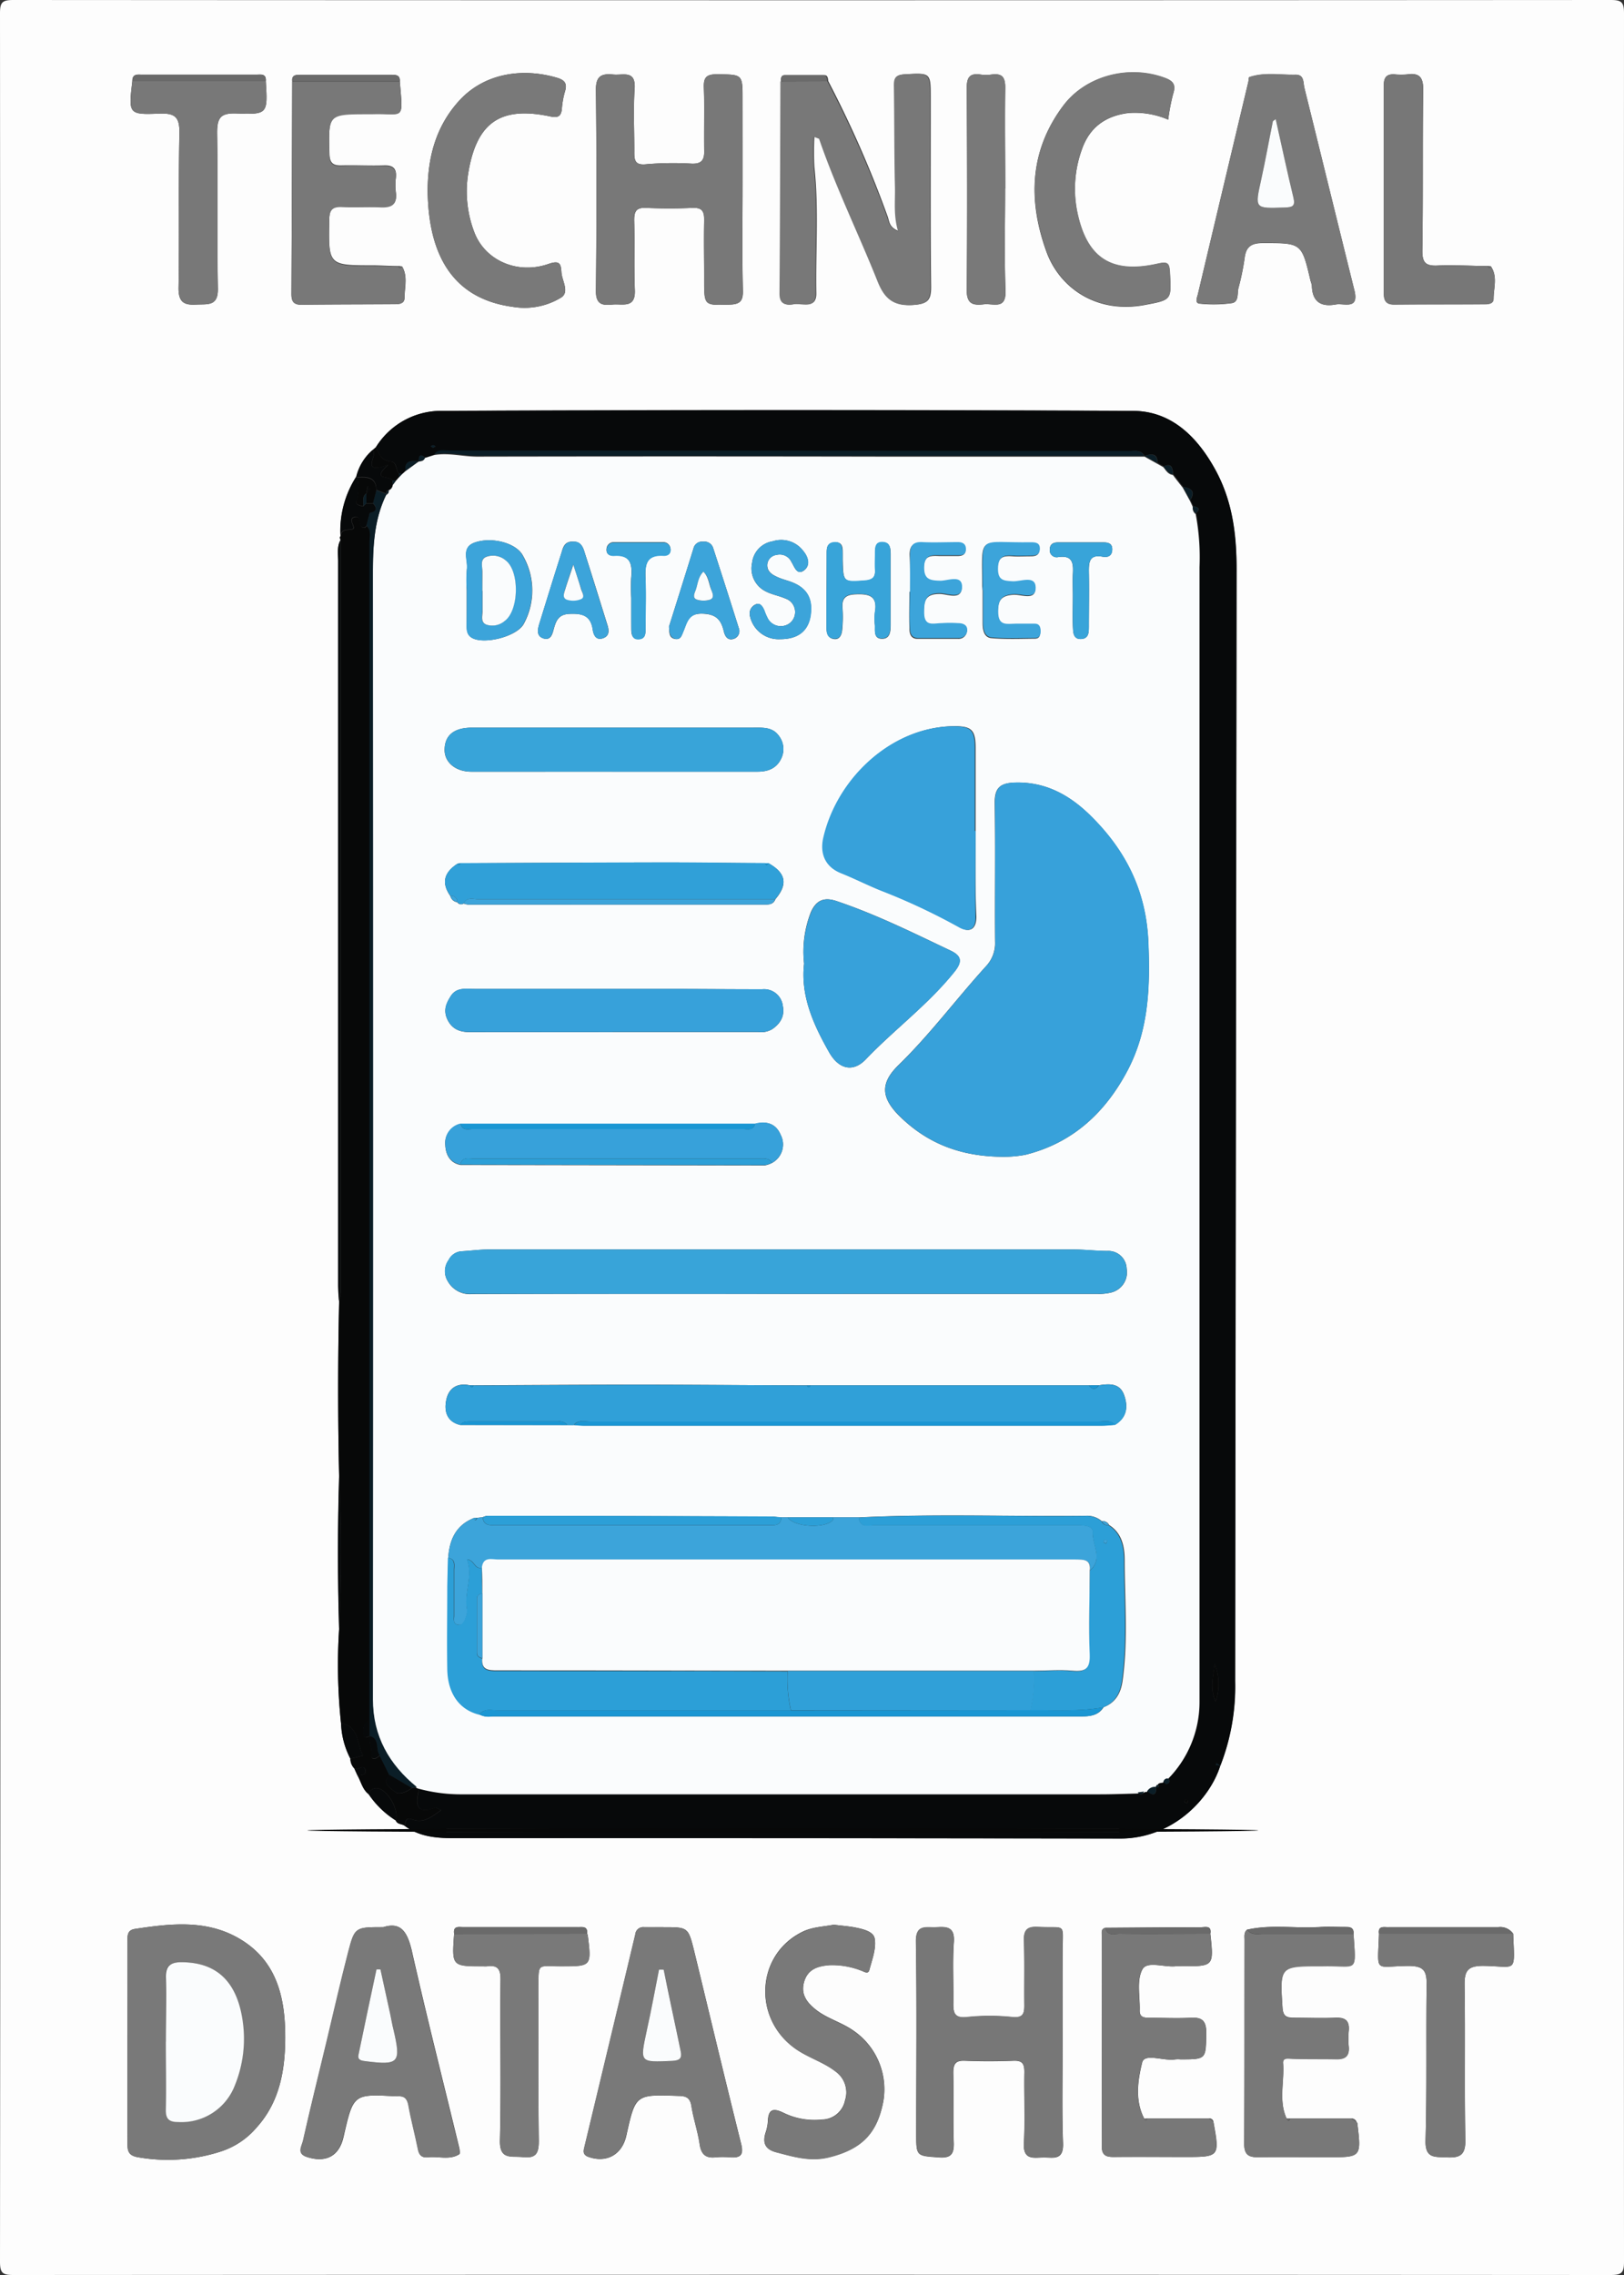 <svg id="Layer_1" data-name="Layer 1" xmlns="http://www.w3.org/2000/svg" viewBox="0 0 300 420"><rect x="0" y="0" width="300" height="420" fill="#333333" stroke="none"/><defs><style>.cls-1{fill:#fdfdfd;}.cls-2{fill:#07090a;}.cls-3{fill:#070808;}.cls-4{fill:#787878;}.cls-5{fill:#797979;}.cls-6{fill:#777;}.cls-7{fill:#6a6a6a;}.cls-8{fill:#fafcfd;}.cls-9{fill:#0b1e27;}.cls-10{fill:#37a1da;}.cls-11{fill:#38a4d9;}.cls-12{fill:#30a0d8;}.cls-13{fill:#3ca4da;}.cls-14{fill:#2c9fd7;}.cls-15{fill:#1a96d3;}</style></defs><title>datasheet</title><path class="cls-1" d="M-139.94,9.7q0-103.62-.06-207.25c0-2,.4-2.45,2.45-2.45q147.56.09,295.1,0c2,0,2.45.4,2.45,2.45q-.09,207.56,0,415.1c0,2-.4,2.45-2.45,2.45q-147.55-.09-295.1,0c-2,0-2.45-.4-2.45-2.45Q-139.9,113.63-139.94,9.7Zm68.76-126.59a9.57,9.57,0,0,0-3,4.91,18.47,18.47,0,0,0-2.92,10.92c0,.09-.14.18-.13.26a3.49,3.49,0,0,0,.12.54c-.7,1.31-.38,2.74-.38,4.1q0,66.69,0,133.36c0,1,.09,2,.14,3q-.36,16.28,0,32.55-.39,14,0,27.93A103,103,0,0,0-77,118.12a15.27,15.27,0,0,0,1.73,6.58,2.59,2.59,0,0,0,.74,1.8l.58,1.29c.66,1.17.92,2.59,2.07,3.46a16.9,16.9,0,0,0,5,4.83c.28.79,1.14.61,1.65,1,2.7,2,5.87,2.27,9,2.27q61.58,0,123.15.07c9.5,0,16.48-7.09,18.5-13.46l0,0a40.24,40.24,0,0,0,2.72-15.55Q88.35,8,88.43-94.32c0-6.65-.69-13.09-3.94-19s-8.07-10.8-15.21-10.83q-63.7-.32-127.41,0a14.2,14.2,0,0,0-12.44,6.72Zm206-34c-3.08,0-6.17-.24-9.25-.09-2.22.1-2.86-.54-2.82-2.84.16-9.87,0-19.74.16-29.6,0-2.23-.63-3.16-2.88-2.86a11.23,11.23,0,0,1-2.39,0c-1.39-.09-2,.49-2,1.9q0,19.29,0,38.59c0,1.39.52,2,1.93,2,5.48-.05,11,0,16.44-.05.79,0,1.9,0,1.9-1,0-2,.8-4.1-.51-6ZM-90.9-185c.14-1.51-1-1.22-1.81-1.22q-10.47,0-20.94,0c-.85,0-1.92-.25-1.9,1.19-.73,6.07-.73,6.22,5,6,2.84-.11,3.75.61,3.69,3.59-.21,9.55,0,19.11-.16,28.66,0,2.77,1.22,3.15,3.44,3,2-.09,3.9.3,3.83-2.95-.19-9.56,0-19.12-.14-28.67,0-2.81.58-3.76,3.54-3.66C-90.53-178.81-90.53-179-90.9-185ZM114.74,157c-.24,7.44-1,6,5.36,5.94,3,0,3.48.95,3.44,3.53-.13,9.56.07,19.14-.2,28.7-.09,3.38,1.73,3,3.9,3.11,2.45.13,3.51-.42,3.45-3.24-.19-9.47,0-18.94-.14-28.41-.05-2.76.5-3.74,3.54-3.7,6.18.1,5.72,1.52,5.44-5.92a2.89,2.89,0,0,0-2.76-1.23c-6.75,0-13.51,0-20.27,0C115.72,155.84,114.51,155.45,114.74,157Zm-146.29,0c.18-1.52-1-1.21-1.76-1.22q-10.55,0-21.07,0c-.8,0-1.95-.32-1.73,1.22-.44,6-.44,6,5.44,6a4,4,0,0,0,.6,0c1.91-.26,2.56.4,2.53,2.46-.11,9.88.13,19.76-.11,29.63-.1,3.71,2.07,2.9,4.18,3.13,2.47.27,3-.64,3-3-.13-9.38-.06-18.76-.06-28.14,0-4.86-.24-4.08,4.21-4.08,5.6,0,5.6,0,4.89-5.76A.75.75,0,0,0-31.55,157Zm121.94-.78c-.64.53-.49,1.25-.49,1.94,0,12.53,0,25.06-.06,37.59,0,2.07.83,2.53,2.64,2.5,4.27-.07,8.55,0,12.82,0,6.19,0,6.19,0,5.44-6.27a.76.76,0,0,0-.16-.25.91.91,0,0,0-.94-.61H98.31l-.63,0c-1.54-3.32-.4-6.82-.66-10.23-.09-1.14,1-.86,1.77-.83,2.69.09,5.38,0,8.06.08,1.59,0,2.45-.54,2.3-2.28a15.62,15.62,0,0,1,0-3c.17-1.9-.72-2.43-2.48-2.36-2.58.11-5.18,0-7.76,0-1.37,0-1.88-.4-2-1.85-.49-7.72-.53-7.72,7.19-7.69h.3c6.46-.16,6.1,1.43,5.63-6,.08-1.19-.73-1.22-1.57-1.22-1.5,0-3-.07-4.49,0C99.46,156.08,94.89,155.23,90.39,156.26Zm-19,34.93c-1.78-3.37-1.19-7.14-.4-10.36.44-1.83,4-.22,6.17-.6a5.4,5.4,0,0,1,.9,0c4.82,0,4.69,0,4.78-4.89,0-2.35-.87-2.92-3-2.79-2.49.15-5,0-7.47,0-1,0-1.86-.05-1.83-1.34.07-2.58-.6-5.57.5-7.59.87-1.62,4-.35,6.17-.58a9.45,9.45,0,0,1,1.19,0c5.84,0,5.84,0,5.19-6,.28-1.63-1-1.2-1.73-1.2-5.88,0-11.76.06-17.65.1-.84.18-.67.87-.67,1.42,0,13,0,25.93,0,38.89,0,1.63.68,2,2.15,2,4.49-.05,9,0,13.46,0,6.11,0,6.18-.1,5-6.52a.72.72,0,0,0-.82-.59H72ZM-66.14-185c.06-1.21-.8-1.18-1.61-1.18H-84.48c-.81,0-1.69,0-1.54,1.21q-.06,19.62-.14,39.23c0,1.34.36,2,1.84,2,5.69-.07,11.37-.06,17.06-.1.89,0,2,0,2-1.24,0-1.91.63-3.9-.46-5.73l-.6-.07c-1.59,0-3.18-.12-4.77-.13-8.29,0-8.24,0-8.08-8.41,0-1.77.47-2.54,2.34-2.45,2.39.12,4.78,0,7.17.06,2,.08,3.07-.47,2.79-2.68a11,11,0,0,1,0-2.69c.18-1.68-.49-2.34-2.18-2.28-2.59.08-5.18-.06-7.77,0-1.62.06-2.28-.4-2.32-2.16-.2-7.39-.25-7.39,7.21-7.39h.6C-65.29-179.16-65.52-177.48-66.14-185Zm70.41,0c0,13-.06,26.08-.17,39.13,0,2.15,1.23,2.28,2.69,2s4.05,1,4-2c-.14-7.76.49-15.53-.35-23.29a52.52,52.52,0,0,1,0-5.63c.64.3.91.34,1,.46,3.08,8.95,7.26,17.44,10.76,26.21,1.25,3.15,2.87,4.65,6.52,4.41,2.68-.18,3.31-.88,3.28-3.45-.13-11.56-.06-23.13-.07-34.69,0-4.78,0-4.71-4.84-4.43-1.44.09-1.88.56-1.86,1.95.1,6.28.05,12.57.2,18.84.06,2.62-.29,5.22.57,8.13-1.73-.65-1.7-1.71-2-2.6a201.23,201.23,0,0,0-11-25.07c-.06-.48-.08-1.09-.69-1.1-2.44,0-4.87,0-7.3,0C4.22-186.09,4.24-185.47,4.27-185ZM-116.45,176.87c0,6.29,0,12.58,0,18.87,0,1.37.22,2.18,1.79,2.49a31.86,31.86,0,0,0,15.57-1.07,14.53,14.53,0,0,0,6.54-4.44c4.13-4.58,5.17-10.29,5.24-16.07.08-7.49-1.35-14.65-8.6-18.82-6.06-3.48-12.63-2.7-19.15-1.72-1.54.23-1.38,1.37-1.38,2.5C-116.43,164.7-116.45,170.78-116.45,176.87ZM-2.82-164.88c0-5.59,0-11.18,0-16.76,0-4.7,0-4.59-4.71-4.65-2,0-2.52.6-2.44,2.55.16,3.88,0,7.78.07,11.67,0,1.67-.56,2.33-2.23,2.29a58.26,58.26,0,0,0-8.36.09c-2.12.26-2.35-.6-2.33-2.25,0-3.89-.2-7.79.06-11.66.24-3.54-2.14-2.46-3.92-2.64-2.1-.22-3.26.18-3.23,2.82q.21,18.55,0,37.1c0,2.68,1.31,2.71,3.12,2.54s4.21.77,4.07-2.65c-.17-4.28,0-8.58-.12-12.86,0-1.61.31-2.4,2.12-2.33,2.88.12,5.78.13,8.66,0,1.8-.08,2.19.68,2.15,2.28-.09,3.69,0,7.38,0,11.07,0,4.72,0,4.64,4.61,4.51,1.87-.05,2.59-.52,2.54-2.57C-2.92-152.51-2.83-158.7-2.82-164.88Zm59.12,342c0-5.59,0-11.18,0-16.77s.8-4.33-4.55-4.59c-1.93-.1-2.66.5-2.59,2.51.13,4,0,8,.07,12,0,1.58-.31,2.31-2.21,2.13a40.28,40.28,0,0,0-8.36,0c-2.23.24-2.57-.66-2.55-2.47.06-3.79-.17-7.6.1-11.38.19-2.73-1.17-2.87-3.19-2.73-1.85.13-3.88-.7-3.82,2.72.19,11.77.06,23.55.06,35.33,0,4.23,0,4.13,4.2,4.42,2.15.15,2.8-.56,2.73-2.68-.14-4.28,0-8.58-.09-12.87,0-1.63.34-2.37,2.14-2.29,3,.12,6,.11,9,0,1.64-.06,2,.59,2,2.1-.07,4.39.15,8.8-.09,13.18-.16,3,1.69,2.64,3.44,2.57s3.9.75,3.79-2.57C56.15,189.5,56.3,183.31,56.3,177.12Zm50.56-320.93c1.53-.22,4.22,1,3.34-2.56-3.1-12.46-6.15-24.93-9.24-37.39-.24-1,0-2.47-1.62-2.43-2.85.06-5.74-.51-8.54.44-.14.05-.13.55-.19.84q-4.67,19.6-9.32,39.21c-.15.63-.64,1.66.31,1.76a24.58,24.58,0,0,0,5.94-.09c1.35-.21,1-1.78,1.24-2.78a45.9,45.9,0,0,0,1.14-5.55c.26-2.11,1.25-2.76,3.35-2.76,7.18,0,7.18-.07,8.83,7a4.61,4.61,0,0,1,.24.86C102.41-144.31,104-143.25,106.86-143.81Zm-176,299.59c-5.22,0-5.31,0-6.5,4.58-1.42,5.5-2.66,11-4,16.55-1.46,6.09-3,12.18-4.35,18.29-.22,1-1.23,2.35.66,3,3.55,1.17,6-.15,6.8-3.71,1.81-7.92,1.81-7.92,9.7-7.48h.3c1.19-.09,1.74.39,2,1.65.49,2.74,1.23,5.44,1.77,8.17.22,1.12.78,1.56,1.84,1.44,1.93-.22,4,.57,5.77-.57.19-.13.05-.93-.06-1.38-2.93-12.09-6-24.16-8.74-36.29C-64.78,156.58-66,154.77-69.19,155.78Zm51.73,0c-1.2,0-2.4,0-3.59,0a1.46,1.46,0,0,0-1.63,1.34q-4.66,19.59-9.38,39.17c-.18.76-.41,1.51.72,1.91,3.34,1.18,6.22-.4,7-3.94,1.69-7.63,1.69-7.6,9.65-7.32,1.42,0,2.14.36,2.38,1.9.37,2.35,1.17,4.64,1.51,7,.28,1.87,1.09,2.64,2.94,2.44a15.11,15.11,0,0,1,2.69,0c2.05.15,2.54-.56,2-2.62-2.94-11.76-5.75-23.55-8.61-35.33C-12.86,155.78-12.86,155.78-17.46,155.79ZM14,155.33c-1.61.34-3.81.38-5.63,1.24-8.72,4.15-9.39,16-1.5,21.6,2.38,1.7,5.2,2.47,7.49,4.26a4.75,4.75,0,0,1,1.74,5.32,4.41,4.41,0,0,1-4.26,3.55,13,13,0,0,1-7-1.2c-2-1-2.93-.74-3,1.6a8.15,8.15,0,0,1-.43,2.05c-.56,1.85-.1,3,1.92,3.56,3.24.84,6.34,1.82,9.86.93,5.87-1.47,8.86-4.31,10-10.37a13.12,13.12,0,0,0-5.55-13c-2.22-1.56-4.89-2.22-7-3.92-1.63-1.32-2.79-2.85-2.07-5.16s2.6-2.84,4.67-3a14.81,14.81,0,0,1,5.84,1c.51.16,1.28.75,1.51-.08.51-1.91,1.31-4,1-5.8-.23-1.42-2.36-1.82-3.91-2.13C16.61,155.6,15.51,155.52,14,155.33ZM75.8-177.91a38.18,38.18,0,0,1,.89-4.69c.55-1.67.12-2.42-1.54-3-6.6-2.45-14.58-.44-18.77,5.16-6.23,8.32-6.49,17.49-3.08,26.9,2.39,6.63,9.18,11.52,18.15,9.85,5-.94,4.92-.89,4.67-5.82-.09-2-.43-2.2-2.35-1.77-8.52,1.9-13.06-1.08-14.8-9.66a21.49,21.49,0,0,1,.88-11.45c1.41-4.07,4.35-6.21,8.6-6.74A15.59,15.59,0,0,1,75.8-177.91ZM-61-164.68c.17,11.43,4.38,19.8,15.74,21.33a13,13,0,0,0,8.91-1.71c1.63-1.05.14-3.11.06-4.72s-.42-2.17-2.39-1.49c-5.75,2-11.72-.65-13.69-5.83a21,21,0,0,1-1.09-11.18c1.57-9.17,6-12.16,15.12-10.22,1.4.29,2,0,2.14-1.47a15.35,15.35,0,0,1,.59-3.22c.41-1.38-.09-2-1.38-2.42-6.18-1.87-13.49-1.07-18.32,4.35C-59.73-176.33-61-170.45-61-164.68Zm106.7-.53h0c0-6.19-.08-12.37,0-18.55,0-2-.57-2.73-2.51-2.48a7.32,7.32,0,0,1-2.09,0c-2-.3-2.52.6-2.51,2.51.07,12.46.1,24.92,0,37.38,0,2.6,1.32,2.74,3.16,2.53s4.13,1.07,4-2.54C45.52-152.65,45.68-158.93,45.68-165.21Z" transform="translate(140 200)"/><path class="cls-2" d="M-70.57-117.42a14.2,14.2,0,0,1,12.44-6.72q63.71-.24,127.41,0c7.14,0,11.9,4.81,15.21,10.83s4,12.33,3.94,19Q88.25,8,88.18,110.39a40.24,40.24,0,0,1-2.72,15.55l-.74-.43-.13.32.84.14c-2,6.37-9,13.48-18.5,13.46q-61.58-.12-123.15-.07c-3.17,0-6.34-.26-9-2.27.21-.71.07-1.68,1.43-1.18,2.09.77,3.54-.49,5.3-1.73-.61-.24-.93-.5-1.13-.43-2.92,1.09-3.76,0-3.08-2.84a3.77,3.77,0,0,0,0-.89,29.78,29.78,0,0,0,8.2,1.07q58.91-.06,117.82,0c2.29,0,4.58-.09,6.87-.15.47.5.87.39,1.2-.15l.27-.14.3,0c1.1,1,1.69.78,1.64-.77.41.1.66.07.3-.4.14-.6.67-.45,1.07-.57.2.35.5.57.85.31s.26-.6-.05-.89a20.18,20.18,0,0,0,5.89-14.21q-.07-104.77,0-209.57a43.57,43.57,0,0,0-.7-9.81c1-.9.26-1.11-.52-1.3l-.53-1.14c1-1.61.14-2.16-1.32-2.41l-1.25-1.59-.59-.78,0,0c-.15-1-.21-2.13-1.75-1.43l-1.15-.65c0-1.73-1.07-1.73-2.32-1.3l-.11,0c-.81-1.33-2.15-.8-3.25-.8Q5.54-116.75-57-116.75c-.95,0-2-.31-2.75.68l-1.71.54c-1-.83-1.17-.18-1.19.69h0c-1.27-.06-2.65-.25-2.42,1.76l-.64.58a3.68,3.68,0,0,0-.58-.08c-.64-.67-.31-2.13-1.53-2.23C-69.57-114.94-70-116.22-70.57-117.42ZM66.73,138.21v-.58H-57.51v.58Zm17.68-31c-.31,2.32-.93,4.66.16,6.93A10.31,10.31,0,0,0,84.41,107.17Zm-5.12,25.7c.07-.16.23-.37.18-.49s-.3-.15-.47-.22c-.07.16-.23.37-.18.49S79.12,132.8,79.29,132.87ZM-60-117.32l.46-.25c-.14-.09-.29-.25-.43-.25s-.31.14-.47.21Z" transform="translate(140 200)"/><path class="cls-3" d="M-62.73,130a3.77,3.77,0,0,1,0,.89c-.68,2.82.16,3.93,3.08,2.84.2-.07.52.19,1.13.43-1.76,1.24-3.21,2.5-5.3,1.73-1.36-.5-1.22.47-1.43,1.18-.51-.4-1.37-.22-1.65-1,.69-2-1.56-5.83-3.47-5.93a1.41,1.41,0,0,0-1.52,1.1c-1.15-.87-1.41-2.29-2.07-3.46.64-.1,1.65-.09,1.48-.91-.27-1.35-1.41.07-2.06-.38a2.59,2.59,0,0,1-.74-1.8l2.37-.56c-1.24-2.09-.66-5.42-4.1-6a103,103,0,0,1-.34-17.47c.45-9.31.47-18.62,0-27.93q-.37-16.28,0-32.55a10.5,10.5,0,0,0,.28-1.74q0-69.34,0-138.69a3.49,3.49,0,0,1-.12-.54c0-.08.08-.17.13-.26.22-1.38,1.25-1,2.18-1.23s-1.16-2,.6-2.27c1.3-.19.27,2,1.61,2,.15,0,.3-.22.44-.34.93.91.55,2.07.55,3.13q0,108.66,0,217.33c-1.24.56-1.31,1.66-1.12,2.75.14.77.74.31,1.16.21h0c-.26,1.15.41,2.2.29,3.41s.91.81,1.53.14l1.8,3.62c-1.65,1.49.33,2.54.84,3,.87.82,2.28.16,3.3-.6l1-.15Z" transform="translate(140 200)"/><path class="cls-4" d="M12.84-185a201.23,201.23,0,0,1,11.05,25.07c.33.89.3,1.95,2,2.6-.86-2.91-.51-5.51-.57-8.13-.15-6.27-.1-12.56-.2-18.84,0-1.39.42-1.86,1.86-1.95,4.83-.28,4.84-.35,4.84,4.43,0,11.56-.06,23.13.07,34.69,0,2.57-.6,3.27-3.28,3.45-3.65.24-5.27-1.26-6.52-4.41-3.5-8.77-7.68-17.26-10.76-26.21,0-.12-.32-.16-1-.46a52.52,52.52,0,0,0,0,5.63c.84,7.76.21,15.53.35,23.29.06,3-2.47,1.81-4,2s-2.71.1-2.69-2c.11-13.05.12-26.09.17-39.13Z" transform="translate(140 200)"/><path class="cls-5" d="M-116.45,176.87c0-6.09,0-12.17,0-18.26,0-1.13-.16-2.27,1.38-2.5,6.52-1,13.09-1.76,19.15,1.72,7.25,4.17,8.68,11.33,8.6,18.82-.07,5.78-1.11,11.49-5.24,16.07a14.53,14.53,0,0,1-6.54,4.44,31.86,31.86,0,0,1-15.57,1.07c-1.57-.31-1.81-1.12-1.79-2.49C-116.42,189.45-116.45,183.16-116.45,176.87Zm7.09,0h0c0,4.19,0,8.38,0,12.56,0,1.65.54,2.25,2.24,2.29A10.58,10.58,0,0,0-96.61,185a22.86,22.86,0,0,0,1.38-11.73c-.94-7.32-4.63-10.91-11-11-2.14-.05-3.33.5-3.21,3C-109.23,169.14-109.36,173-109.36,176.92Z" transform="translate(140 200)"/><path class="cls-4" d="M-2.83-164.88c0,6.18-.09,12.37.05,18.55,0,2.05-.67,2.52-2.54,2.57-4.61.13-4.61.21-4.61-4.51,0-3.69-.06-7.38,0-11.07,0-1.6-.35-2.36-2.15-2.28-2.88.13-5.78.12-8.66,0-1.81-.07-2.16.72-2.12,2.33.1,4.28-.05,8.58.12,12.86.14,3.42-2.28,2.49-4.07,2.65s-3.16.14-3.12-2.54q.21-18.54,0-37.1c0-2.64,1.13-3,3.23-2.82,1.78.18,4.16-.9,3.92,2.64-.26,3.87,0,7.77-.06,11.66,0,1.65.21,2.51,2.33,2.25a58.26,58.26,0,0,1,8.36-.09c1.67,0,2.26-.62,2.23-2.29-.09-3.89.09-7.79-.07-11.67-.08-1.95.43-2.57,2.44-2.55,4.72.06,4.72-.05,4.71,4.65C-2.83-176.06-2.82-170.47-2.83-164.88Z" transform="translate(140 200)"/><path class="cls-6" d="M56.3,177.12c0,6.19-.15,12.38.06,18.56.11,3.32-2.08,2.49-3.79,2.57s-3.6.41-3.44-2.57c.24-4.38,0-8.79.09-13.18,0-1.51-.38-2.16-2-2.1-3,.11-6,.12-9,0-1.8-.08-2.17.66-2.14,2.29.1,4.29-.05,8.59.09,12.87.07,2.12-.58,2.83-2.73,2.68-4.19-.29-4.2-.19-4.2-4.42,0-11.78.13-23.56-.06-35.33-.06-3.42,2-2.59,3.82-2.72,2-.14,3.38,0,3.19,2.73-.27,3.78,0,7.59-.1,11.38,0,1.81.32,2.71,2.55,2.47a40.28,40.28,0,0,1,8.36,0c1.9.18,2.23-.55,2.21-2.13,0-4,.06-8-.07-12-.07-2,.66-2.61,2.59-2.51,5.35.26,4.5-.89,4.55,4.59S56.3,171.53,56.3,177.12Z" transform="translate(140 200)"/><path class="cls-5" d="M106.86-143.81c-2.88.56-4.45-.5-4.52-3.49a4.61,4.61,0,0,0-.24-.86c-1.65-7-1.65-7-8.83-7-2.1,0-3.09.65-3.35,2.76a45.9,45.9,0,0,1-1.14,5.55c-.25,1,.11,2.57-1.24,2.78a24.58,24.58,0,0,1-5.94.09c-.95-.1-.46-1.13-.31-1.76q4.65-19.61,9.32-39.21c.06-.29,0-.79.19-.84,2.8-.95,5.69-.38,8.54-.44,1.59,0,1.38,1.44,1.62,2.43,3.09,12.46,6.14,24.93,9.24,37.39C111.08-142.79,108.39-144,106.86-143.81ZM95.66-178c-.23.16-.49.25-.52.39-.73,3.59-1.37,7.2-2.16,10.78-1.19,5.39-1.24,5.33,4.35,5.14,1.38-.05,2-.21,1.6-1.83C97.77-168.28,96.75-173.11,95.66-178Z" transform="translate(140 200)"/><path class="cls-5" d="M-69.19,155.78c3.2-1,4.41.8,5.18,4.24,2.74,12.13,5.81,24.2,8.74,36.29.11.45.25,1.25.06,1.38-1.81,1.14-3.84.35-5.77.57-1.06.12-1.62-.32-1.84-1.44-.54-2.73-1.28-5.43-1.77-8.17-.23-1.26-.78-1.74-2-1.65h-.3c-7.89-.44-7.89-.44-9.7,7.48-.81,3.56-3.25,4.88-6.8,3.71-1.89-.63-.88-2-.66-3,1.38-6.11,2.89-12.2,4.35-18.29,1.32-5.52,2.56-11,4-16.55C-74.5,155.76-74.41,155.78-69.19,155.78Zm-.53,7.81h-.73c-1.12,5.27-2.25,10.52-3.33,15.79-.2,1,.56,1.07,1.3,1.16,6.18.79,6.6.32,5.17-5.8-.23-1-.4-1.94-.61-2.91Z" transform="translate(140 200)"/><path class="cls-5" d="M-17.46,155.79c4.6,0,4.6,0,5.7,4.52,2.86,11.78,5.67,23.57,8.61,35.33.52,2.06,0,2.77-2,2.62a15.11,15.11,0,0,0-2.69,0c-1.85.2-2.66-.57-2.94-2.44-.34-2.35-1.14-4.64-1.51-7-.24-1.54-1-1.86-2.38-1.9-8-.28-8-.31-9.65,7.32-.78,3.54-3.66,5.12-7,3.94-1.13-.4-.9-1.15-.72-1.91q4.7-19.59,9.38-39.17A1.46,1.46,0,0,1-21,155.79C-19.86,155.81-18.66,155.79-17.46,155.79Zm.06,7.84h-.86c-.75,3.75-1.42,7.52-2.26,11.26-1.32,5.94-1.37,5.87,4.72,5.59,1.38-.07,1.81-.5,1.55-1.73C-15.28,173.7-16.35,168.66-17.4,163.63Z" transform="translate(140 200)"/><path class="cls-4" d="M-65.73-150.8c1.09,1.83.41,3.82.46,5.73,0,1.25-1.1,1.23-2,1.24-5.69,0-11.37,0-17.06.1-1.48,0-1.85-.68-1.84-2q.1-19.62.14-39.23l19.88,0c.62,7.54.85,5.86-5.2,6.06h-.6c-7.46,0-7.41,0-7.21,7.39,0,1.76.7,2.22,2.32,2.16,2.59-.1,5.18,0,7.77,0,1.69-.06,2.36.6,2.18,2.28a11,11,0,0,0,0,2.69c.28,2.21-.81,2.76-2.79,2.68-2.39-.11-4.78.06-7.17-.06-1.87-.09-2.3.68-2.34,2.45-.16,8.41-.21,8.4,8.08,8.41,1.59,0,3.18.09,4.77.13C-66.17-150.48-66-150.37-65.73-150.8Z" transform="translate(140 200)"/><path class="cls-4" d="M83.56,157c.65,6,.65,6-5.19,6a9.45,9.45,0,0,0-1.19,0c-2.13.23-5.3-1-6.17.58-1.1,2-.43,5-.5,7.59,0,1.29.86,1.34,1.83,1.34,2.49,0,5,.11,7.47,0,2.12-.13,3,.44,3,2.79-.09,4.9,0,4.9-4.78,4.89a5.4,5.4,0,0,0-.9,0c-2.14.38-5.73-1.23-6.17.6-.79,3.22-1.38,7,.4,10.36.25.45.44.36.62-.05H83.31l.82.59c1.13,6.42,1.06,6.51-5,6.52-4.49,0-9,0-13.46,0-1.47,0-2.16-.4-2.15-2,.05-13,0-25.92,0-38.89,0-.55-.17-1.24.67-1.42.36,1.65,1.7,1.09,2.67,1.1C72.42,157.07,78,157,83.56,157Z" transform="translate(140 200)"/><path class="cls-4" d="M110.58,191.75a.76.76,0,0,1,.16.25c.75,6.27.75,6.27-5.44,6.27-4.27,0-8.55-.05-12.82,0-1.81,0-2.65-.43-2.64-2.5.09-12.53,0-25.06.06-37.59,0-.69-.15-1.41.49-1.93.77,1.12,2,.76,3,.77,5.55,0,11.1,0,16.66,0,.47,7.46.83,5.87-5.63,6h-.3c-7.72,0-7.68,0-7.19,7.69.1,1.45.61,1.89,2,1.85,2.58-.06,5.18.07,7.76,0,1.76-.07,2.65.46,2.48,2.36a15.62,15.62,0,0,0,0,3c.15,1.74-.71,2.31-2.3,2.28-2.68-.05-5.37,0-8.06-.08-.82,0-1.86-.31-1.77.83.26,3.41-.88,6.91.66,10.23.22.45.43.42.63,0h11.33Z" transform="translate(140 200)"/><path class="cls-5" d="M14,155.33c1.51.19,2.61.27,3.67.48,1.55.31,3.68.71,3.91,2.13.3,1.84-.5,3.89-1,5.8-.23.83-1,.24-1.51.08a14.81,14.81,0,0,0-5.84-1c-2.07.17-4,.68-4.67,3S9,169.66,10.62,171c2.1,1.7,4.77,2.36,7,3.92a13.12,13.12,0,0,1,5.55,13c-1.09,6.06-4.08,8.9-9.95,10.37-3.52.89-6.62-.09-9.86-.93-2-.52-2.48-1.71-1.92-3.56a8.15,8.15,0,0,0,.43-2.05c.07-2.34,1-2.58,3-1.6a13,13,0,0,0,7,1.2,4.41,4.41,0,0,0,4.26-3.55,4.75,4.75,0,0,0-1.74-5.32c-2.29-1.79-5.11-2.56-7.49-4.26-7.89-5.65-7.22-17.45,1.5-21.6C10.19,155.71,12.39,155.67,14,155.33Z" transform="translate(140 200)"/><path class="cls-5" d="M75.8-177.91a15.59,15.59,0,0,0-7.35-1.26c-4.25.53-7.19,2.67-8.6,6.74A21.49,21.49,0,0,0,59-161c1.74,8.58,6.28,11.56,14.8,9.66,1.92-.43,2.26-.2,2.35,1.77.25,4.93.38,4.88-4.67,5.82-9,1.67-15.76-3.22-18.15-9.85-3.41-9.41-3.15-18.58,3.08-26.9,4.19-5.6,12.17-7.61,18.77-5.16,1.66.62,2.09,1.37,1.54,3A38.18,38.18,0,0,0,75.8-177.91Z" transform="translate(140 200)"/><path class="cls-5" d="M-61-164.68c0-5.77,1.29-11.65,5.69-16.58,4.83-5.42,12.14-6.22,18.32-4.35,1.29.4,1.79,1,1.38,2.42a15.35,15.35,0,0,0-.59,3.22c-.1,1.5-.74,1.76-2.14,1.47-9.15-1.94-13.55,1.05-15.12,10.22a21,21,0,0,0,1.09,11.18c2,5.18,7.94,7.83,13.69,5.83,2-.68,2.3-.13,2.39,1.49s1.57,3.67-.06,4.72a13,13,0,0,1-8.91,1.71C-56.64-144.88-60.85-153.25-61-164.68Z" transform="translate(140 200)"/><path class="cls-5" d="M-31.55,157a.75.75,0,0,1,.13.27c.71,5.75.71,5.75-4.89,5.76-4.45,0-4.21-.78-4.21,4.08,0,9.38-.07,18.76.06,28.14,0,2.35-.54,3.26-3,3-2.11-.23-4.28.58-4.18-3.13.24-9.87,0-19.75.11-29.63,0-2.06-.62-2.72-2.53-2.46a4,4,0,0,1-.6,0c-5.88,0-5.88,0-5.44-6Z" transform="translate(140 200)"/><path class="cls-6" d="M139.53,157c.28,7.44.74,6-5.44,5.92-3,0-3.59.94-3.54,3.7.17,9.47-.05,18.94.14,28.41.06,2.82-1,3.37-3.45,3.24-2.17-.12-4,.27-3.9-3.11.27-9.56.07-19.14.2-28.7,0-2.58-.48-3.57-3.44-3.53-6.34.1-5.6,1.5-5.36-5.94Z" transform="translate(140 200)"/><path class="cls-4" d="M-90.9-185c.37,6,.37,6.16-5.45,5.95-3-.1-3.59.85-3.54,3.66.18,9.55,0,19.11.14,28.67.07,3.25-1.8,2.86-3.83,2.95-2.22.11-3.48-.27-3.44-3,.16-9.55,0-19.11.16-28.66.06-3-.85-3.7-3.69-3.59-5.73.24-5.73.09-5-6Z" transform="translate(140 200)"/><path class="cls-6" d="M135.39-150.8c1.31,1.89.5,4,.51,6,0,1-1.11,1-1.9,1-5.48,0-11,0-16.44.05-1.41,0-1.93-.57-1.93-2q0-19.31,0-38.59c0-1.41.59-2,2-1.9a11.23,11.23,0,0,0,2.39,0c2.25-.3,2.91.63,2.88,2.86-.12,9.86,0,19.73-.16,29.6,0,2.3.6,2.94,2.82,2.84,3.08-.15,6.17,0,9.25.09C135-150.47,135.15-150.37,135.39-150.8Z" transform="translate(140 200)"/><path class="cls-5" d="M45.68-165.21c0,6.28-.16,12.56.06,18.84.13,3.61-2.29,2.36-4,2.54s-3.19.07-3.16-2.53c.12-12.46.09-24.92,0-37.38,0-1.91.49-2.81,2.51-2.51a7.32,7.32,0,0,0,2.09,0c1.94-.25,2.55.49,2.51,2.48-.12,6.18,0,12.36,0,18.55Z" transform="translate(140 200)"/><path class="cls-2" d="M-77.13-100.26q0,69.35,0,138.69a10.5,10.5,0,0,1-.28,1.74c-.05-1-.14-2-.14-3q0-66.68,0-133.36C-77.51-97.52-77.83-98.95-77.13-100.26Z" transform="translate(140 200)"/><path class="cls-2" d="M-72.29-102.94c-.14.12-.29.34-.44.34-1.34,0-.31-2.15-1.61-2-1.76.26.26,2.06-.6,2.27s-2-.15-2.18,1.23A18.47,18.47,0,0,1-74.2-112l.19.17A6.77,6.77,0,0,1-74-108c-.42,1.08-.13,1.26,1.11,1.5l.55-.55h1.24c.89,1,.68,1.56-.59,1.82l-.26-.14.25.15Z" transform="translate(140 200)"/><path class="cls-7" d="M139.53,157H114.74c-.23-1.58,1-1.19,1.76-1.2,6.76,0,13.52,0,20.27,0A2.89,2.89,0,0,1,139.53,157Z" transform="translate(140 200)"/><path class="cls-7" d="M-31.55,157H-56.11c-.22-1.54.93-1.21,1.73-1.22q10.53,0,21.07,0C-32.51,155.83-31.37,155.52-31.55,157Z" transform="translate(140 200)"/><path class="cls-7" d="M-90.9-185l-24.65,0c0-1.44,1-1.19,1.9-1.19q10.47,0,20.94,0C-91.89-186.19-90.76-186.48-90.9-185Z" transform="translate(140 200)"/><path class="cls-7" d="M83.56,157c-5.57,0-11.14,0-16.71,0-1,0-2.31.55-2.67-1.1,5.89,0,11.77-.09,17.65-.1C82.59,155.83,83.84,155.4,83.56,157Z" transform="translate(140 200)"/><path class="cls-7" d="M110.05,157c-5.56,0-11.11,0-16.66,0-1,0-2.23.35-3-.77,4.5-1,9.07-.19,13.6-.44,1.49-.09,3,0,4.49,0C109.32,155.81,110.13,155.84,110.05,157Z" transform="translate(140 200)"/><path class="cls-7" d="M-66.14-185-86-185c-.15-1.24.73-1.2,1.54-1.21h16.73C-66.94-186.2-66.08-186.23-66.14-185Z" transform="translate(140 200)"/><path class="cls-2" d="M-74.2-112a9.57,9.57,0,0,1,3-4.91c1.24.63-2.54,4.73,2.9,2.71-3.31,3,.41,1.9.76,2.87l.08.81a1.2,1.2,0,0,1-.76,1,.48.48,0,0,0-.41.63l0,0-1.85-.68c0-2.48-1.77-2.44-3.53-2.35Z" transform="translate(140 200)"/><path class="cls-2" d="M-71.9,131.25a1.41,1.41,0,0,1,1.52-1.1c1.91.1,4.16,4,3.47,5.93A16.9,16.9,0,0,1-71.9,131.25Z" transform="translate(140 200)"/><path class="cls-2" d="M-77.37,72.72c.48,9.31.46,18.62,0,27.93Q-77.78,86.69-77.37,72.72Z" transform="translate(140 200)"/><path class="cls-2" d="M-77,118.12c3.44.6,2.86,3.93,4.1,6l-2.37.56A15.27,15.27,0,0,1-77,118.12Z" transform="translate(140 200)"/><path class="cls-3" d="M-67.52-111.31c-.35-1-4.07.14-.76-2.87-5.44,2-1.66-2.08-2.9-2.71l.61-.53c.59,1.2,1,2.48,2.72,2.61,1.22.1.89,1.56,1.53,2.23v.67l0,0-.54.61h0Z" transform="translate(140 200)"/><path class="cls-7" d="M12.84-185l-8.57,0c0-.49,0-1.11.58-1.13,2.43,0,4.86,0,7.3,0C12.76-186.1,12.78-185.49,12.84-185Z" transform="translate(140 200)"/><path class="cls-2" d="M-74.55,126.5c.65.45,1.79-1,2.06.38.17.82-.84.81-1.48.91Z" transform="translate(140 200)"/><path class="cls-7" d="M-65.73-150.8c-.25.43-.44.32-.6-.07Z" transform="translate(140 200)"/><path class="cls-7" d="M135.39-150.8c-.24.43-.44.33-.6-.06Z" transform="translate(140 200)"/><path class="cls-7" d="M72,191.14c-.18.41-.37.5-.62.05Z" transform="translate(140 200)"/><path class="cls-7" d="M84.13,191.74l-.82-.59A.72.72,0,0,1,84.13,191.74Z" transform="translate(140 200)"/><path class="cls-7" d="M98.31,191.14c-.2.44-.41.47-.63,0Z" transform="translate(140 200)"/><path class="cls-7" d="M110.58,191.75l-.94-.61A.91.91,0,0,1,110.58,191.75Z" transform="translate(140 200)"/><path class="cls-8" d="M-68.2-109.46a1.2,1.2,0,0,0,.76-1l.56-.75h0l.54-.61,0,0,.57-.59.64-.58,2.42-1.76h0c.47-.11,1-.09,1.19-.69l1.71-.54c2.69-.47,5.33.29,8,.29q37.37-.07,74.73,0,24.21,0,48.41,0l.11,0,2.32,1.3,1.15.65c.48.61.87,1.31,1.75,1.43l0,0,.59.78,1.25,1.59,1.32,2.41c.18.38.35.76.53,1.15a1.31,1.31,0,0,0,.52,1.29,43.57,43.57,0,0,1,.7,9.81q0,104.79,0,209.57a20.18,20.18,0,0,1-5.89,14.21.69.69,0,0,0-.8.58c-.4.12-.93,0-1.07.57a.29.29,0,0,0-.3.4,1.66,1.66,0,0,0-1.64.77l-.3,0-.27.14-1.2.15c-2.29.06-4.58.15-6.87.15q-58.9,0-117.82,0a29.78,29.78,0,0,1-8.2-1.07l-.23-.09c-5.14-4.16-8.12-9.42-8.12-16.15q0-103.27,0-206.55c0-5.51,0-10.93,2.48-16l0,0C-68.22-108.87-68.17-109.14-68.2-109.46ZM2.63,14.69A3.86,3.86,0,0,0,4.2,9.49c-.87-2.07-2.61-2.57-4.7-2H-54.92a3.62,3.62,0,0,0-2.82,3.93c.07,1.64.79,3.27,2.8,3.65l56.2.09A5.14,5.14,0,0,0,2.63,14.69ZM63.55,80.84a4.16,4.16,0,0,0-3-1c-14,.15-27.92-.39-41.87.29H4.35c-.59,0-1.18-.14-1.78-.15Q-23.71,79.9-50,79.84a3,3,0,0,0-.84.26l-1,.11-.69.07c-3.27,1.33-4.45,4-4.67,7.3,0,1.78-.09,3.56-.09,5.34,0,5-.08,10.09,0,15.14.07,4.55,2.22,7.52,5.88,8.45a3.72,3.72,0,0,0,2.32.36l108.79,0c1.63,0,3.19-.13,4.17-1.7,2.23-.83,3.18-2.65,3.49-4.82,1.06-7.41.4-14.86.4-22.29,0-2.37-.44-5-2.88-6.52A1.24,1.24,0,0,0,63.55,80.84ZM1.93-40.64l-.63,0c-6.08,0-12.16-.13-18.24-.13-12.66,0-25.33.09-38,.14l-.59.12c-2.39,1.56-3,3.48-1.27,5.94a1.48,1.48,0,0,0,1.26,1.13.85.85,0,0,0,1.18.25,3.82,3.82,0,0,0,.86.2Q-26.27-33,1-33c.9,0,1.84.08,2.24-1C5.59-36.76,5.19-38.85,1.93-40.64ZM61.14,55.75H9.08c-10.47,0-20.94-.12-31.4-.12-10.07,0-20.14.07-30.21.12h-.64c-2.4-.53-4,.54-4.41,2.8-.39,2,.14,3.93,2.6,4.52l19.85,0H-34c.6,0,1.19.11,1.79.11H63.62c.79,0,1.58-.1,2.37-.16,2.15-1.3,2.43-3.26,1.7-5.39C66.91,55.34,65,55.42,63,55.74ZM45.46,13.56a20.85,20.85,0,0,0,4-.38C58.18,11,64.2,5.39,68.29-2.38c3.92-7.46,4.18-15.41,3.83-23.74-.41-9.55-4.27-17-10.79-23.4-3.72-3.64-8.15-6.16-13.78-6-2.86.07-3.84,1-3.8,3.85.13,8.47,0,16.94.06,25.42a6.19,6.19,0,0,1-1.63,4.59C36.71-15.66,31.85-9.09,26-3.39c-3.35,3.26-3.3,5.92,0,9.28C31.19,11.07,37.43,13.56,45.46,13.56ZM4.91,38.87H62.66a9.43,9.43,0,0,0,2.66-.26,3.83,3.83,0,0,0,2.81-4.37,3.38,3.38,0,0,0-3.58-3.29c-2.09,0-4.17-.27-6.26-.27q-54,0-108,0c-1.69,0-3.37.24-5.06.33a2.87,2.87,0,0,0-2.35,1.62,3.5,3.5,0,0,0-.15,3.93,4.65,4.65,0,0,0,4.44,2.35Q-24,38.81,4.91,38.87ZM40.22-46.61h0c0-5.09,0-10.17,0-15.26,0-3.34-.7-4.1-4-4.06-11.41.11-21.49,9.55-24,20.58-.63,2.74.19,5.33,3.29,6.56,2.48,1,4.86,2.23,7.35,3.21a117.36,117.36,0,0,1,14.5,6.81c1.59.89,3,.55,3-2C40.13-36,40.22-41.33,40.22-46.61ZM8.54-22.11c-.69,6,1.76,11.35,4.7,16.5C15-2.6,17.62-1.95,20-4.49,25.28-10,31.52-14.58,36.31-20.61c1.41-1.77,1.42-2.88-.72-3.9-6.89-3.27-13.71-6.67-21-9.12-2.34-.8-3.8-.2-4.79,2A19.91,19.91,0,0,0,8.54-22.11ZM-26.92-57.54v0h6.28c6.87,0,13.74,0,20.61,0,1.88,0,3.51-.59,4.37-2.48a4,4,0,0,0-.52-4.21C2.66-65.8.87-65.66-.81-65.66l-52,0c-3.36,0-5.05,1.42-5.06,4.13,0,2.29,2.05,4,4.94,4C-44.24-57.52-35.58-57.54-26.92-57.54Zm.09,48.07H.08A4,4,0,0,0,2.65-10C4.13-11,5-12.4,4.61-14.28A3.48,3.48,0,0,0,.84-17.36c-5.58,0-11.16-.05-16.74-.06q-18.23,0-36.47,0c-1.54,0-3.29-.35-4.35,1.3-.88,1.38-1.45,2.73-.57,4.46s2.35,2.22,4.15,2.21ZM-53.78-91c0,2.1,0,4.19,0,6.29,0,.91,0,1.83.86,2.4,2.15,1.4,8.46-.12,9.71-2.57a12.89,12.89,0,0,0-.21-12.58c-1.26-2.33-5.78-3.48-8.9-2.37-2.56.92-1.17,3.25-1.42,4.95A26.42,26.42,0,0,0-53.78-91Zm66.47-.2h0c0,2.39,0,4.78,0,7.18,0,.94.27,1.87,1.4,2s1.43-.94,1.5-1.82a22.87,22.87,0,0,0,.05-3.88c-.16-1.81.57-2.47,2.35-2.55,2.45-.12,4.2.22,3.64,3.33a10.6,10.6,0,0,0,0,2.39c.05,1-.28,2.5,1.34,2.48,1.43,0,1.55-1.34,1.56-2.46,0-4.39,0-8.78,0-13.16,0-1.06-.13-2.14-1.45-2.21s-1.43,1.07-1.43,2.1,0,2,0,3c.08,1.37-.44,1.9-1.88,2-4,.3-4,.29-4.09-3.87,0-.4,0-.8,0-1.2,0-1,0-2.11-1.5-2s-1.46,1.1-1.46,2.16ZM4.13-82c3.2,0,5.1-1.42,5.57-4.19.55-3.32-.65-5.38-3.77-6.46-.75-.26-1.52-.46-2.24-.78-1-.45-2-1-1.95-2.34a1.94,1.94,0,0,1,1.72-1.79A2.37,2.37,0,0,1,6.2-96.25c.54.83,1,2.51,2.29,1.58s.82-2.53-.15-3.67a5.09,5.09,0,0,0-5.59-1.73,4.55,4.55,0,0,0-3.82,4,4.72,4.72,0,0,0,2.54,5.26c1.13.59,2.44.79,3.61,1.31A2.62,2.62,0,0,1,6.88-87,2.57,2.57,0,0,1,5-84.51a2.73,2.73,0,0,1-3.12-1.21,11.31,11.31,0,0,1-.71-1.63c-.3-.65-.72-1.4-1.5-1.1A1.83,1.83,0,0,0-1.47-86.3,5.41,5.41,0,0,0,4.13-82Zm37.39-9h0v6c0,1.26.23,2.69,1.63,2.81,2.67.24,5.36.12,8,.1,1,0,1-.74,1-1.48s-.33-1.15-1.05-1.17c-1.19,0-2.39-.06-3.58,0-1.56,0-3.18.5-3.2-2.16,0-2.28.61-3.15,2.92-3.3,1.41-.09,4.14,1.18,4-1.28-.09-2.25-2.76-1-4.25-1.09-1.72-.09-2.73-.15-2.71-2.36s1-2.5,2.76-2.37c1.08.08,2.18,0,3.28,0,.84,0,1.63-.09,1.69-1.2s-.72-1.28-1.57-1.27c-10,.12-9-1.8-9,8Zm-13.41.26H28c0,2.2-.08,4.39,0,6.58,0,.91.07,2.11,1.55,2.1,2.49,0,5,0,7.47,0a1.51,1.51,0,0,0,1.59-1.48c0-1-.89-1.23-1.7-1.28a22.8,22.8,0,0,0-3,0c-1.55.1-3.25.8-3.26-2,0-2.24.29-3.57,3-3.52,1.37,0,4.06,1.26,4-1.31-.07-2.16-2.61-1-4-1-1.81,0-3-.06-3-2.44s1.27-2.33,2.9-2.26c1.09,0,2.19,0,3.29,0,.73,0,1.46-.14,1.52-1s-.53-1.43-1.48-1.43c-2.19,0-4.39.06-6.58,0-1.73-.08-2.3.69-2.26,2.3C28.15-95.34,28.11-93,28.11-90.76Zm-44.53,6.45c.1.93-.1,2,1.06,2.24s1.29-.7,1.6-1.4c.67-1.58.8-3.3,3.43-3.25s3.54,1.11,4.05,3.3c.22.91.74,1.74,1.9,1.32a1.5,1.5,0,0,0,.84-2C-5.08-89-6.67-93.93-8.26-98.83A1.7,1.7,0,0,0-10.12-100a1.62,1.62,0,0,0-1.77,1.24C-13.39-93.92-14.91-89.09-16.42-84.31ZM-34-100c-1.72-.15-2,1.06-2.28,2.07-1.39,4.34-2.73,8.7-4.08,13.06-.33,1.08-.61,2.33.8,2.74s1.64-1,1.88-1.83c.44-1.58.95-2.63,2.92-2.71,2.26-.09,3.86.26,4.25,2.85.14,1,.57,2.11,1.93,1.64,1.19-.42,1.11-1.45.77-2.5C-29.19-89.09-30.56-93.54-32-98-32.3-99.07-32.78-100-34-100ZM58.19-90c0,1.89-.07,3.78,0,5.66.06,1,0,2.43,1.62,2.3,1.36-.12,1.32-1.31,1.33-2.29,0-3.37.07-6.75,0-10.13,0-1.86.15-3.21,2.54-2.77,1,.19,1.8-.17,1.78-1.39,0-1.06-.76-1.25-1.64-1.25-2.78,0-5.56,0-8.34,0-.93,0-1.54.31-1.56,1.34a1.28,1.28,0,0,0,1.57,1.37c2.79-.4,2.8,1.32,2.69,3.28C58.13-92.6,58.19-91.3,58.19-90Zm-81.58.41c0,1.89,0,3.78,0,5.67,0,.92.12,1.92,1.37,1.9s1.27-1,1.27-2c0-3,.09-6,0-9-.1-2.45-.12-4.62,3.27-4.42.76,0,1.42-.31,1.34-1.2a1.32,1.32,0,0,0-1.41-1.27c-3,0-6,0-9,0a1.32,1.32,0,0,0-1.41,1.26c-.08.9.54,1.28,1.32,1.23,3.22-.25,3.47,1.7,3.23,4.16A35.81,35.81,0,0,0-23.39-89.6Z" transform="translate(140 200)"/><ellipse class="cls-3" cx="144.61" cy="337.92" rx="87.85" ry="0.41"/><path class="cls-9" d="M71.37-115.86q-24.21,0-48.41,0-37.36,0-74.73,0c-2.68,0-5.32-.76-8-.29.72-1,1.8-.68,2.75-.68q62.58,0,125.15.09C69.22-116.66,70.56-117.19,71.37-115.86Z" transform="translate(140 200)"/><path class="cls-3" d="M84.41,107.17a10.31,10.31,0,0,1,.16,6.93C83.48,111.83,84.1,109.49,84.41,107.17Z" transform="translate(140 200)"/><path class="cls-9" d="M79.84-107.69l-1.32-2.41C80-109.85,80.86-109.3,79.84-107.69Z" transform="translate(140 200)"/><path class="cls-9" d="M-62.68-114.84l-2.42,1.76C-65.33-115.09-63.95-114.9-62.68-114.84Z" transform="translate(140 200)"/><path class="cls-9" d="M73.8-114.52l-2.32-1.3C72.73-116.25,73.75-116.25,73.8-114.52Z" transform="translate(140 200)"/><path class="cls-9" d="M71.93,130.66a1.66,1.66,0,0,1,1.64-.77C73.62,131.44,73,131.61,71.93,130.66Z" transform="translate(140 200)"/><path class="cls-9" d="M76.7-112.44c-.88-.12-1.27-.82-1.75-1.43C76.49-114.57,76.55-113.45,76.7-112.44Z" transform="translate(140 200)"/><path class="cls-9" d="M74.94,128.92a.69.69,0,0,1,.8-.58c.31.29.41.63.05.89S75.14,129.27,74.94,128.92Z" transform="translate(140 200)"/><path class="cls-3" d="M79.29,132.87c-.17-.07-.43-.11-.47-.22s.11-.33.18-.49c.17.07.43.11.47.22S79.36,132.71,79.29,132.87Z" transform="translate(140 200)"/><path class="cls-9" d="M-61.49-115.53c-.18.6-.72.58-1.19.69C-62.66-115.71-62.5-116.36-61.49-115.53Z" transform="translate(140 200)"/><path class="cls-9" d="M80.89-105.25a1.31,1.31,0,0,1-.52-1.29C81.15-106.36,81.87-106.15,80.89-105.25Z" transform="translate(140 200)"/><path class="cls-9" d="M-60-117.32l-.44-.29c.16-.07.31-.22.47-.21s.29.16.43.25Z" transform="translate(140 200)"/><path class="cls-9" d="M85.43,126l-.84-.14.13-.32.74.43Z" transform="translate(140 200)"/><path class="cls-9" d="M70.16,130.9l1.2-.15C71,131.29,70.63,131.4,70.16,130.9Z" transform="translate(140 200)"/><path class="cls-9" d="M77.27-111.69l-.59-.78Z" transform="translate(140 200)"/><path class="cls-9" d="M-65.74-112.5l-.57.59c0-.23,0-.45,0-.67A3.68,3.68,0,0,1-65.74-112.5Z" transform="translate(140 200)"/><path class="cls-9" d="M73.57,129.9c0-.25.05-.39.3-.41C74.23,130,74,130,73.57,129.9Z" transform="translate(140 200)"/><path class="cls-9" d="M-68.63-108.78c-2.47,5.08-2.49,10.5-2.48,16q.08,103.28,0,206.55c0,6.73,3,12,8.12,16.15l-1,.15-4.14-2.42-1.8-3.62c-.78-1.09.07-3-1.82-3.55h0c0-1,0-2,0-3q0-108.66,0-217.33c0-1.06.38-2.22-.55-3.13l.6-2.34h0c1.27-.26,1.48-.86.59-1.82.2-.78.41-1.56.61-2.35Z" transform="translate(140 200)"/><path class="cls-2" d="M-68.06,127.66l4.14,2.42c-1,.76-2.43,1.42-3.3.6C-67.73,130.2-69.71,129.15-68.06,127.66Z" transform="translate(140 200)"/><path class="cls-2" d="M-71.68,120.49c1.89.53,1,2.46,1.82,3.55-.62.67-1.63,1-1.53-.14S-71.94,121.64-71.68,120.49Z" transform="translate(140 200)"/><path class="cls-2" d="M-71.73,117.52c0,1,0,2,0,3-.42.1-1,.56-1.16-.21C-73,119.18-73,118.08-71.73,117.52Z" transform="translate(140 200)"/><path class="cls-8" d="M-109.36,176.92c0-3.88.13-7.78,0-11.66-.12-2.52,1.07-3.07,3.21-3,6.34.13,10,3.72,11,11A22.86,22.86,0,0,1-96.61,185a10.58,10.58,0,0,1-10.52,6.76c-1.7,0-2.27-.64-2.24-2.29.07-4.18,0-8.37,0-12.56Z" transform="translate(140 200)"/><path class="cls-8" d="M95.66-178c1.09,4.86,2.11,9.69,3.27,14.48.4,1.62-.22,1.78-1.6,1.83-5.59.19-5.54.25-4.35-5.14.79-3.58,1.43-7.19,2.16-10.78C95.17-177.72,95.43-177.81,95.66-178Z" transform="translate(140 200)"/><path class="cls-8" d="M-69.72,163.59l1.8,8.23c.21,1,.38,2,.61,2.91,1.43,6.12,1,6.59-5.17,5.8-.74-.09-1.5-.19-1.3-1.16,1.08-5.27,2.21-10.52,3.33-15.79Z" transform="translate(140 200)"/><path class="cls-8" d="M-17.4,163.63c1,5,2.12,10.07,3.15,15.11.26,1.23-.17,1.66-1.55,1.73-6.09.28-6,.35-4.72-5.59.84-3.74,1.51-7.51,2.26-11.26Z" transform="translate(140 200)"/><path class="cls-3" d="M-70.48-109.46c-.2.79-.41,1.57-.61,2.35h-1.24l0-1.79a.94.94,0,0,0,.47-1.16c0-.07-.15-.1-.23-.15l-.25,1.3c-.85.62-.49,1.54-.57,2.35-1.24-.24-1.53-.42-1.11-1.5a6.77,6.77,0,0,0,0-3.76C-72.25-111.9-70.53-111.94-70.48-109.46Z" transform="translate(140 200)"/><path class="cls-9" d="M-72.88-106.55c.08-.81-.28-1.73.57-2.35h0l0,1.79Z" transform="translate(140 200)"/><path class="cls-3" d="M-71.69-105.28l-.25-.15.26.14Z" transform="translate(140 200)"/><path class="cls-9" d="M-68.2-109.46c0,.32,0,.59-.41.63A.48.48,0,0,1-68.2-109.46Z" transform="translate(140 200)"/><path class="cls-9" d="M-66.88-111.25l-.56.75c0-.27,0-.54-.08-.81Z" transform="translate(140 200)"/><path class="cls-9" d="M-66.34-111.87l-.54.61Z" transform="translate(140 200)"/><path class="cls-10" d="M45.46,13.56c-8,0-14.27-2.49-19.42-7.67-3.33-3.36-3.38-6,0-9.28,5.84-5.7,10.7-12.27,16.17-18.29a6.19,6.19,0,0,0,1.63-4.59c-.07-8.48.07-16.95-.06-25.42,0-2.86.94-3.78,3.8-3.85,5.63-.14,10.06,2.38,13.78,6,6.52,6.36,10.38,13.85,10.79,23.4.35,8.33.09,16.28-3.83,23.74C64.2,5.39,58.18,11,49.46,13.18A20.85,20.85,0,0,1,45.46,13.56Z" transform="translate(140 200)"/><path class="cls-11" d="M4.91,38.87q-28.87,0-57.76,0a4.65,4.65,0,0,1-4.44-2.35,3.5,3.5,0,0,1,.15-3.93A2.87,2.87,0,0,1-54.79,31c1.69-.09,3.37-.33,5.06-.33q54,0,108,0c2.09,0,4.17.24,6.26.27a3.38,3.38,0,0,1,3.58,3.29,3.83,3.83,0,0,1-2.81,4.37,9.43,9.43,0,0,1-2.66.26Z" transform="translate(140 200)"/><path class="cls-12" d="M9.73,55.75H61.14c.62.86,1.25.86,1.87,0,2-.32,3.9-.4,4.68,1.93.73,2.13.45,4.09-1.7,5.39-.85-1-2-.63-3.07-.63q-47,0-93.91,0c-1.05,0-2.23-.4-3.06.68h-1.08a2,2,0,0,0-1.86-.7H-53.12c-.7,0-1.41,0-1.86.67-2.46-.59-3-2.49-2.6-4.52.43-2.26,2-3.33,4.41-2.8.22.46.44.44.64,0,10.07,0,20.14-.12,30.21-.12,10.46,0,20.93.08,31.4.12C9.3,56.21,9.51,56.21,9.73,55.75Z" transform="translate(140 200)"/><path class="cls-13" d="M4.35,80.11H5.47c1.17,1.79,6.76,2.17,8.35.57.11-.12.08-.38.11-.57h4.71c.22,2.06,1.83,1.45,3,1.45q18.46,0,36.93,0c1.32,0,3.36,0,3.3,1.22-.13,2.38,2,5-.55,7.18.28-2.16-1.16-2-2.62-2q-17.77,0-35.55,0-35.55,0-71.1,0c-1.17,0-2.73-.59-3,1.43-1.33.46-1.38-1.41-2.78-1.52,1.18,3.17-.55,6.1,0,9.12a3,3,0,0,1-.14,1.45c-.24.72-.43,1.7-1.48,1.52s-.74-1-.74-1.71c0-2.77,0-5.54,0-8.3,0-.93.35-2.09-1.11-2.36.22-3.29,1.4-6,4.67-7.3.29.55.51.39.69-.07l1-.11c.15,1.57,1.31,1.48,2.42,1.48H2C3.06,81.58,4.26,81.74,4.35,80.11Z" transform="translate(140 200)"/><path class="cls-10" d="M40.22-46.61c0,5.28-.09,10.57,0,15.85.06,2.54-1.37,2.88-3,2a117.36,117.36,0,0,0-14.5-6.81c-2.49-1-4.87-2.22-7.35-3.21-3.1-1.23-3.92-3.82-3.29-6.56,2.52-11,12.6-20.47,24-20.58,3.31,0,4,.72,4,4.06,0,5.09,0,10.17,0,15.26Z" transform="translate(140 200)"/><path class="cls-10" d="M8.54-22.11a19.91,19.91,0,0,1,1.3-9.5c1-2.22,2.45-2.82,4.79-2,7.25,2.45,14.07,5.85,21,9.12,2.14,1,2.13,2.13.72,3.9C31.52-14.58,25.28-10,20-4.49c-2.4,2.54-5,1.89-6.78-1.12C10.3-10.76,7.85-16.07,8.54-22.11Z" transform="translate(140 200)"/><path class="cls-14" d="M-57.26,87.58c1.46.27,1.09,1.43,1.11,2.36,0,2.76,0,5.53,0,8.3,0,.67-.17,1.56.74,1.71s1.24-.8,1.48-1.52A3,3,0,0,0-53.77,97c-.53-3,1.2-6,0-9.12,1.4.11,1.45,2,2.78,1.52,0,1.59,0,3.18.08,4.77-.51.12-1,.37-1,.93q0,5.07,0,10.12c0,.56.48.82,1,1-.24,2.18,1.06,2.28,2.76,2.28,17.89,0,35.77,0,53.65.06a25.83,25.83,0,0,0,.6,7.23q-27,0-54,0c-1.22,0-2.62-.51-3.6.77-3.66-.93-5.81-3.9-5.88-8.45-.08-5,0-10.1,0-15.14C-57.35,91.14-57.29,89.36-57.26,87.58Z" transform="translate(140 200)"/><path class="cls-11" d="M-26.92-57.54c-8.66,0-17.32,0-26,0-2.89,0-4.94-1.72-4.94-4,0-2.71,1.7-4.13,5.06-4.13l52,0c1.68,0,3.47-.14,4.63,1.44A4,4,0,0,1,4.34-60C3.48-58.12,1.85-57.54,0-57.53c-6.87,0-13.74,0-20.61,0h-6.28Z" transform="translate(140 200)"/><path class="cls-10" d="M-26.83-9.47H-53.14c-1.8,0-3.23-.4-4.15-2.21s-.31-3.08.57-4.46c1.06-1.65,2.81-1.3,4.35-1.3q18.24,0,36.47,0c5.58,0,11.16.09,16.74.06a3.48,3.48,0,0,1,3.77,3.08C5-12.4,4.13-11,2.65-10a4,4,0,0,1-2.57.51H-26.83Z" transform="translate(140 200)"/><path class="cls-12" d="M-56.79-34.6c-1.78-2.46-1.12-4.38,1.27-5.94.27.33.45.2.59-.12,12.66-.05,25.33-.12,38-.14,6.08,0,12.16.09,18.24.13.19.43.4.48.63,0C5.19-38.85,5.59-36.76,3.2-34q-27.46,0-54.91,0c-.92,0-2-.45-2.64.78a.85.85,0,0,1-1.18-.25A1.09,1.09,0,0,0-56.79-34.6Z" transform="translate(140 200)"/><path class="cls-14" d="M61.3,90c2.55-2.16.42-4.8.55-7.18.06-1.24-2-1.22-3.3-1.22q-18.46,0-36.93,0c-1.15,0-2.76.61-3-1.45,14-.68,27.91-.14,41.87-.29a4.16,4.16,0,0,1,3,1,1.18,1.18,0,0,0,1.27.72c2.44,1.51,2.88,4.15,2.88,6.52,0,7.43.66,14.88-.4,22.29-.31,2.17-1.26,4-3.49,4.82-4.44.81-8.93.47-13.41.53a25.83,25.83,0,0,0,.6-7.23c2.37,0,4.76-.24,7.12,0s3.26-.44,3.16-3C61.08,100.27,61.27,95.12,61.3,90Zm3.25-5.55c-.17-.07-.37-.23-.49-.18s-.15.3-.22.47c.16.07.37.23.48.18S64.48,84.59,64.55,84.42Z" transform="translate(140 200)"/><path class="cls-10" d="M-54.94,15c-2-.38-2.73-2-2.8-3.65a3.62,3.62,0,0,1,2.82-3.93c.32,1.47,1.51,1,2.42,1q24.8,0,49.59,0c.91,0,2.1.42,2.41-1,2.09-.52,3.83,0,4.7,2.05a3.86,3.86,0,0,1-1.57,5.2c-.58-.95-1.53-.79-2.4-.8H-52.58C-53.5,13.9-54.68,13.55-54.94,15Z" transform="translate(140 200)"/><path class="cls-15" d="M50.4,115.72c4.48-.06,9,.28,13.41-.53-1,1.57-2.54,1.7-4.17,1.7l-108.79,0a3.72,3.72,0,0,1-2.32-.36c1-1.28,2.38-.76,3.6-.77q27,0,54,0Z" transform="translate(140 200)"/><path class="cls-13" d="M-53.78-91a26.42,26.42,0,0,1,0-3.88c.25-1.7-1.14-4,1.42-4.95,3.12-1.11,7.64,0,8.9,2.37a12.89,12.89,0,0,1,.21,12.58c-1.25,2.45-7.56,4-9.71,2.57-.87-.57-.87-1.49-.86-2.4C-53.77-86.8-53.78-88.89-53.78-91Zm2.89.07h0c0,1.2,0,2.4,0,3.59,0,.93-.48,2.17.71,2.65a3.51,3.51,0,0,0,3.38-.68c2.65-2,2.78-9.18.21-11.16a3.57,3.57,0,0,0-3.65-.66c-1.14.48-.64,1.74-.68,2.68C-50.93-93.31-50.89-92.11-50.89-90.92Z" transform="translate(140 200)"/><path class="cls-11" d="M12.69-91.19v-6.58c0-1.06.07-2.08,1.46-2.16s1.47,1,1.5,2c0,.4,0,.8,0,1.2.05,4.16.13,4.17,4.09,3.87,1.44-.11,2-.64,1.88-2-.06-1,0-2,0-3s0-2.17,1.43-2.1,1.44,1.15,1.45,2.21c0,4.38,0,8.77,0,13.16,0,1.12-.13,2.45-1.56,2.46-1.62,0-1.29-1.44-1.34-2.48a10.6,10.6,0,0,1,0-2.39c.56-3.11-1.19-3.45-3.64-3.33-1.78.08-2.51.74-2.35,2.55a22.87,22.87,0,0,1-.05,3.88c-.07.88-.27,1.92-1.5,1.82s-1.39-1-1.4-2c0-2.4,0-4.79,0-7.18Z" transform="translate(140 200)"/><path class="cls-13" d="M4.13-82a5.41,5.41,0,0,1-5.6-4.33A1.83,1.83,0,0,1-.29-88.45c.78-.3,1.2.45,1.5,1.1a11.31,11.31,0,0,0,.71,1.63A2.73,2.73,0,0,0,5-84.51,2.57,2.57,0,0,0,6.88-87a2.62,2.62,0,0,0-1.8-2.52C3.91-90,2.6-90.23,1.47-90.82a4.72,4.72,0,0,1-2.54-5.26,4.55,4.55,0,0,1,3.82-4,5.09,5.09,0,0,1,5.59,1.73c1,1.14,1.49,2.72.15,3.67s-1.75-.75-2.29-1.58a2.37,2.37,0,0,0-2.74-1.28,1.94,1.94,0,0,0-1.72,1.79c-.09,1.32.93,1.89,2,2.34.72.32,1.49.52,2.24.78,3.12,1.08,4.32,3.14,3.77,6.46C9.23-83.39,7.33-82,4.13-82Z" transform="translate(140 200)"/><path class="cls-13" d="M41.52-91v-.89c0-9.76-1-7.84,9-8,.85,0,1.63.13,1.57,1.27s-.85,1.19-1.69,1.2c-1.1,0-2.2.09-3.28,0-1.76-.13-2.73.2-2.76,2.37s1,2.27,2.71,2.36c1.49.08,4.16-1.16,4.25,1.09.11,2.46-2.62,1.19-4,1.28-2.31.15-2.95,1-2.92,3.3,0,2.66,1.64,2.17,3.2,2.16,1.19,0,2.39,0,3.58,0,.72,0,1,.47,1.05,1.17s-.09,1.48-1,1.48c-2.69,0-5.38.14-8-.1-1.4-.12-1.63-1.55-1.63-2.81v-6Z" transform="translate(140 200)"/><path class="cls-13" d="M28.11-90.76c0-2.29,0-4.58,0-6.86,0-1.61.53-2.38,2.26-2.3,2.19.11,4.39,0,6.58,0,1,0,1.55.44,1.48,1.43s-.79,1-1.52,1c-1.1,0-2.2,0-3.29,0-1.63-.07-2.89,0-2.9,2.26s1.18,2.39,3,2.44c1.38,0,3.92-1.13,4,1,.08,2.57-2.61,1.34-4,1.31-2.72-.05-3,1.28-3,3.52,0,2.75,1.71,2,3.26,2a22.8,22.8,0,0,1,3,0c.81,0,1.72.26,1.7,1.28a1.51,1.51,0,0,1-1.59,1.48c-2.49,0-5,0-7.47,0-1.48,0-1.51-1.19-1.55-2.1-.12-2.19,0-4.38,0-6.58Z" transform="translate(140 200)"/><path class="cls-13" d="M-16.42-84.31c1.51-4.78,3-9.61,4.53-14.44A1.62,1.62,0,0,1-10.12-100a1.7,1.7,0,0,1,1.86,1.16C-6.67-93.93-5.08-89-3.54-84.1a1.5,1.5,0,0,1-.84,2c-1.16.42-1.68-.41-1.9-1.32-.51-2.19-1.5-3.25-4-3.3s-2.76,1.67-3.43,3.25c-.31.7-.53,1.66-1.6,1.4S-16.32-83.38-16.42-84.31Zm6.36-10.15c-1,1-1,2.34-1.45,3.48-.24.62-.61,1.44.32,1.71a4.12,4.12,0,0,0,2.31,0c.87-.29.56-1.11.3-1.75C-9-92.15-9-93.48-10.06-94.46Z" transform="translate(140 200)"/><path class="cls-13" d="M-34-100c1.2-.08,1.68.9,2,2,1.4,4.44,2.77,8.89,4.17,13.33.34,1.05.42,2.08-.77,2.5-1.36.47-1.79-.67-1.93-1.64-.39-2.59-2-2.94-4.25-2.85-2,.08-2.48,1.13-2.92,2.71-.24.86-.54,2.22-1.88,1.83s-1.13-1.66-.8-2.74c1.35-4.36,2.69-8.72,4.08-13.06C-35.94-98.91-35.7-100.12-34-100Zm-.11,4.22c-.67,2-1.1,3.23-1.44,4.44-.2.71-.71,1.71.32,2a3.81,3.81,0,0,0,2.58-.12c.78-.37.15-1.23,0-1.84C-33-92.45-33.42-93.64-34.09-95.75Z" transform="translate(140 200)"/><path class="cls-14" d="M4.35,80.11C4.26,81.74,3.06,81.58,2,81.58h-50.4c-1.11,0-2.27.09-2.42-1.48a3,3,0,0,1,.84-.26q26.3,0,52.58.12C3.17,80,3.76,80.06,4.35,80.11Z" transform="translate(140 200)"/><path class="cls-11" d="M58.19-90c0-1.29-.06-2.59,0-3.87.11-2,.1-3.68-2.69-3.28a1.28,1.28,0,0,1-1.57-1.37c0-1,.63-1.34,1.56-1.34,2.78,0,5.56,0,8.34,0,.88,0,1.62.19,1.64,1.25,0,1.22-.77,1.58-1.78,1.39-2.39-.44-2.59.91-2.54,2.77.08,3.38,0,6.76,0,10.13,0,1,0,2.17-1.33,2.29-1.66.13-1.56-1.28-1.62-2.3C58.12-86.23,58.19-88.12,58.19-90Z" transform="translate(140 200)"/><path class="cls-13" d="M-54.35-33.22c.59-1.23,1.72-.78,2.64-.78q27.45,0,54.91,0c-.4,1.1-1.34,1-2.24,1Q-26.26-33-53.49-33A3.82,3.82,0,0,1-54.35-33.22Z" transform="translate(140 200)"/><path class="cls-14" d="M-54.94,15c.26-1.47,1.44-1.12,2.36-1.12H.23c.87,0,1.82-.15,2.4.8a5.14,5.14,0,0,1-1.37.42Z" transform="translate(140 200)"/><path class="cls-11" d="M-23.39-89.6a35.81,35.81,0,0,1,0-3.59c.24-2.46,0-4.41-3.23-4.16-.78,0-1.4-.33-1.32-1.23a1.32,1.32,0,0,1,1.41-1.26c3,0,6,0,9,0a1.32,1.32,0,0,1,1.41,1.27c.08.89-.58,1.25-1.34,1.2-3.39-.2-3.37,2-3.27,4.42.11,3,0,6,0,9,0,.91,0,1.92-1.27,2s-1.35-1-1.37-1.9C-23.41-85.82-23.39-87.71-23.39-89.6Z" transform="translate(140 200)"/><path class="cls-15" d="M-.5,7.44c-.31,1.47-1.5,1-2.41,1q-24.79,0-49.59,0c-.91,0-2.1.42-2.42-1Z" transform="translate(140 200)"/><path class="cls-15" d="M-34,63.11c.83-1.08,2-.68,3.06-.68q46.95,0,93.91,0c1,0,2.22-.4,3.07.63-.79.06-1.58.16-2.37.16H-32.26C-32.86,63.22-33.45,63.14-34,63.11Z" transform="translate(140 200)"/><path class="cls-15" d="M-55,63.08c.45-.68,1.16-.67,1.86-.67H-37a2,2,0,0,1,1.86.7Z" transform="translate(140 200)"/><path class="cls-14" d="M13.93,80.11c0,.19,0,.45-.11.57-1.59,1.6-7.18,1.22-8.35-.57Z" transform="translate(140 200)"/><path class="cls-13" d="M-56.79-34.6a1.09,1.09,0,0,1,1.26,1.13A1.48,1.48,0,0,1-56.79-34.6Z" transform="translate(140 200)"/><path class="cls-15" d="M63,55.74c-.62.87-1.25.87-1.87,0Z" transform="translate(140 200)"/><path class="cls-13" d="M64.82,81.56a1.18,1.18,0,0,1-1.27-.72A1.24,1.24,0,0,1,64.82,81.56Z" transform="translate(140 200)"/><path class="cls-14" d="M-51.9,80.21c-.18.46-.4.62-.69.07Z" transform="translate(140 200)"/><path class="cls-15" d="M1.93-40.64c-.23.45-.44.4-.63,0Z" transform="translate(140 200)"/><path class="cls-15" d="M-54.93-40.66c-.14.32-.32.45-.59.12Z" transform="translate(140 200)"/><path class="cls-15" d="M9.73,55.75c-.22.46-.43.46-.65,0Z" transform="translate(140 200)"/><path class="cls-15" d="M-52.53,55.75c-.2.45-.42.47-.64,0Z" transform="translate(140 200)"/><path class="cls-2" d="M-72.31-108.9l.25-1.3c.08,0,.2.08.23.15a.94.94,0,0,1-.47,1.16Z" transform="translate(140 200)"/><path class="cls-8" d="M61.3,90c0,5.15-.22,10.3,0,15.44.1,2.59-.76,3.22-3.16,3s-4.75,0-7.12,0H5.51c-17.88,0-35.76-.08-53.65-.06-1.7,0-3-.1-2.76-2.28q0-6,0-12c0-1.59,0-3.18-.08-4.77.27-2,1.83-1.43,3-1.43q35.55,0,71.1,0,17.78,0,35.55,0C60.14,87.93,61.58,87.81,61.3,90Z" transform="translate(140 200)"/><path class="cls-12" d="M5.51,108.49H51a25.83,25.83,0,0,1-.6,7.23H6.11A25.83,25.83,0,0,1,5.51,108.49Z" transform="translate(140 200)"/><path class="cls-13" d="M-50.89,94.15q0,6,0,12c-.51-.13-1-.39-1-1q0-5.06,0-10.12C-51.89,94.52-51.4,94.27-50.89,94.15Z" transform="translate(140 200)"/><path class="cls-13" d="M64.55,84.42c-.07.17-.11.42-.23.47s-.32-.11-.48-.18c.07-.17.11-.43.22-.47S64.38,84.35,64.55,84.42Z" transform="translate(140 200)"/><path class="cls-8" d="M-50.89-90.92c0-1.19,0-2.39,0-3.58,0-.94-.46-2.2.68-2.68a3.57,3.57,0,0,1,3.65.66c2.57,2,2.44,9.21-.21,11.16a3.51,3.51,0,0,1-3.38.68c-1.19-.48-.67-1.72-.71-2.65,0-1.19,0-2.39,0-3.59Z" transform="translate(140 200)"/><path class="cls-8" d="M-10.06-94.46c1,1,1,2.31,1.48,3.43.26.64.57,1.46-.3,1.75a4.12,4.12,0,0,1-2.31,0c-.93-.27-.56-1.09-.32-1.71C-11.08-92.12-11.08-93.44-10.06-94.46Z" transform="translate(140 200)"/><path class="cls-8" d="M-34.09-95.75c.67,2.11,1.08,3.3,1.43,4.52.18.61.81,1.47,0,1.84a3.81,3.81,0,0,1-2.58.12c-1-.33-.52-1.33-.32-2C-35.19-92.52-34.76-93.71-34.09-95.75Z" transform="translate(140 200)"/></svg>